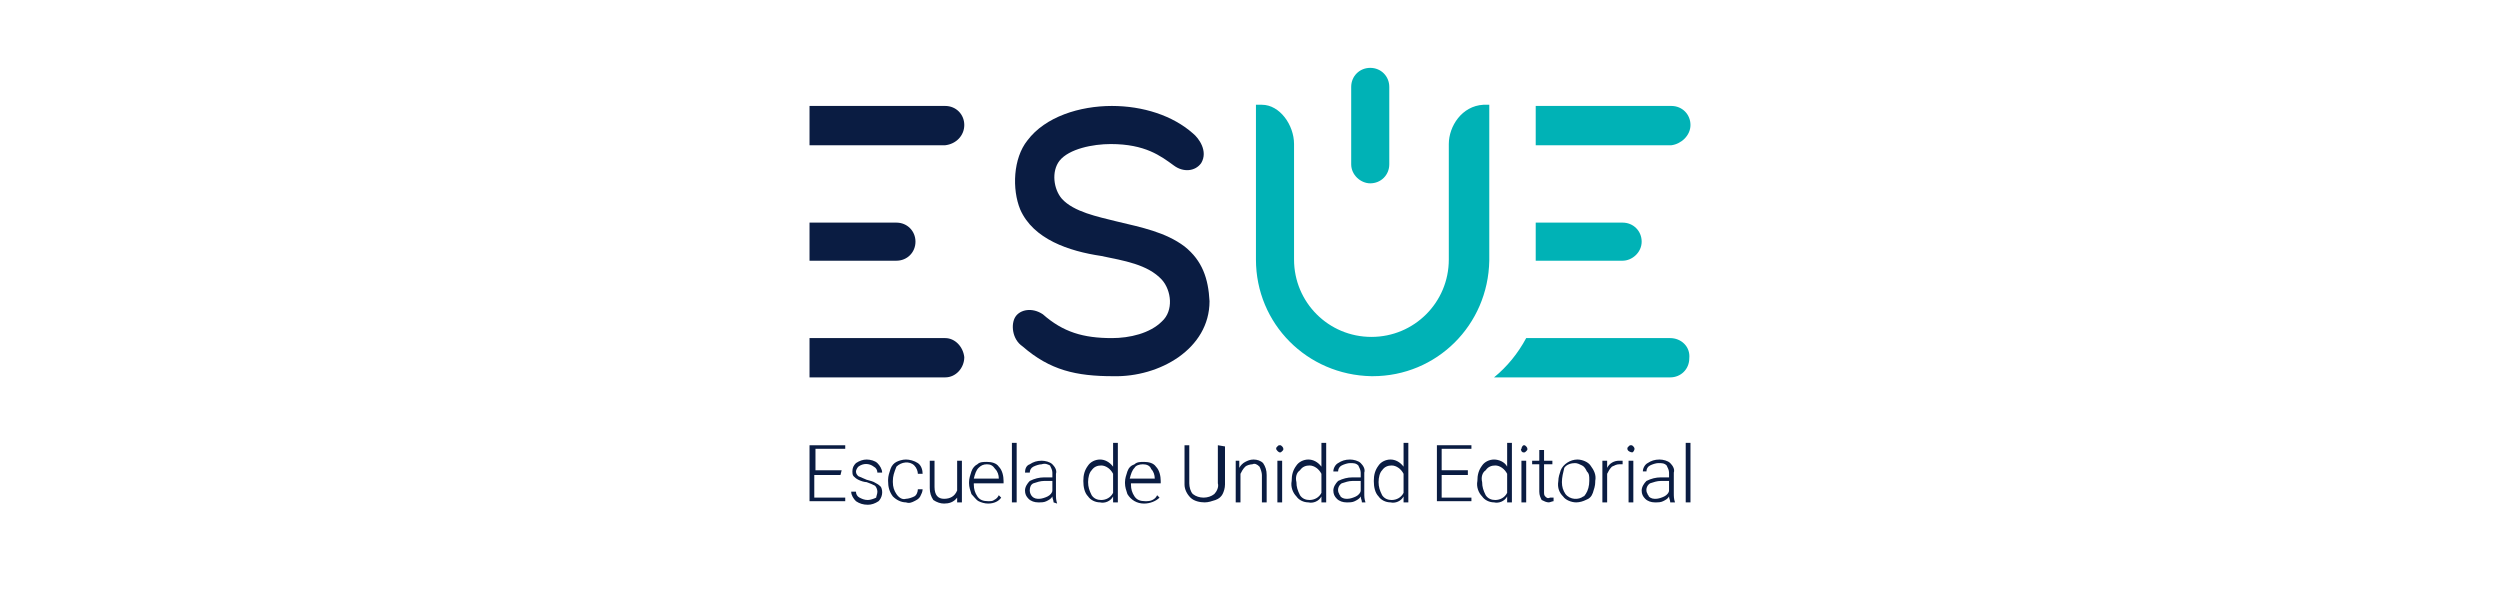 <?xml version="1.0" encoding="utf-8"?>
<!-- Generator: Adobe Illustrator 24.2.3, SVG Export Plug-In . SVG Version: 6.00 Build 0)  -->
<svg version="1.1" id="Capa_1" xmlns="http://www.w3.org/2000/svg" xmlns:xlink="http://www.w3.org/1999/xlink" x="0px" y="0px"
	 viewBox="0 0 210 50" style="enable-background:new 0 0 210 50;" xml:space="preserve">
<style type="text/css">
	.st0{fill:#00B2B6;}
	.st1{fill:#0A1C42;}
</style>
<g>
	<path class="st0" d="M140.3,28.4h-12.1c-0.7,1.3-1.6,2.4-2.7,3.3h14.8c0.9,0,1.6-0.7,1.6-1.6C142,29.1,141.2,28.4,140.3,28.4z"/>
	<path class="st1" d="M99.5,20.7c-1.6-1.2-3.6-1.6-5.7-2.1c-1.6-0.4-3.6-0.8-4.6-1.9c-0.7-0.8-0.9-2.3-0.2-3.2
		c0.8-1,2.8-1.4,4.3-1.4c2.9,0,4.2,1,5.3,1.8c0.8,0.6,1.8,0.5,2.3-0.2c0.6-1-0.2-2.1-0.7-2.5c-1.7-1.5-4.2-2.3-6.8-2.3
		c-2.7,0-5.6,0.9-7.1,2.9c-1.2,1.5-1.3,4.1-0.6,5.8c1.1,2.5,4.1,3.5,6.8,3.9c1.9,0.4,3.9,0.7,5.1,2c0.8,0.9,1,2.6,0,3.5
		c-1,1-2.7,1.4-4.2,1.4c-2.4,0-4.1-0.5-5.8-2c-0.9-0.6-1.9-0.4-2.3,0.2s-0.3,1.9,0.6,2.5c2.3,2,4.5,2.5,7.6,2.5
		c3.9,0.1,8.1-2.3,8.1-6.3C101.5,23.4,101,21.9,99.5,20.7z"/>
	<path class="st1" d="M81,10.5c0-0.9-0.7-1.6-1.6-1.6c0,0,0,0,0,0H68v3.3h11.4C80.3,12.1,81,11.4,81,10.5z"/>
	<path class="st1" d="M76.9,20.3c0-0.9-0.7-1.6-1.6-1.6c0,0,0,0,0,0H68v3.2h7.3C76.2,21.9,76.9,21.2,76.9,20.3z"/>
	<path class="st0" d="M115.1,15.4c0.9,0,1.6-0.7,1.6-1.6c0,0,0,0,0,0V7.3c0-0.9-0.7-1.6-1.6-1.6c-0.9,0-1.6,0.7-1.6,1.6v6.5
		C113.5,14.7,114.3,15.4,115.1,15.4L115.1,15.4z"/>
	<path class="st1" d="M79.4,28.4H68v3.3h11.4c0.9,0,1.6-0.8,1.6-1.7C80.9,29.1,80.2,28.4,79.4,28.4z"/>
	<path class="st0" d="M142,10.5c0-0.9-0.7-1.6-1.6-1.6H129v3.3h11.4C141.2,12.1,142,11.4,142,10.5C142,10.5,142,10.5,142,10.5z"/>
	<path class="st0" d="M137.9,20.3c0-0.9-0.7-1.6-1.6-1.6l0,0H129v3.2h7.3C137.1,21.9,137.9,21.2,137.9,20.3
		C137.9,20.3,137.9,20.3,137.9,20.3z"/>
	<path class="st0" d="M121.7,12.1v9.7c0,3.6-2.9,6.5-6.5,6.5l0,0c-3.6,0-6.5-2.9-6.5-6.5v-9.7c0-1.6-1.2-3.3-2.7-3.3h-0.5v13
		c0,5.4,4.3,9.7,9.7,9.8c0,0,0.1,0,0.1,0l0,0c5.4,0,9.7-4.3,9.8-9.7c0,0,0,0,0-0.1v-13h-0.5C122.8,8.9,121.7,10.6,121.7,12.1z"/>
	<path class="st1" d="M70.6,39.9h-2.2v1.9H71v0.3H68v-4.7H71v0.3h-2.5v1.8h2.2L70.6,39.9z"/>
	<path class="st1" d="M73.7,41.3c0-0.2-0.1-0.4-0.2-0.5c-0.2-0.1-0.4-0.2-0.7-0.3c-0.2,0-0.5-0.1-0.7-0.2c-0.2-0.1-0.3-0.2-0.4-0.3
		c-0.1-0.1-0.1-0.3-0.1-0.4c0-0.3,0.1-0.5,0.3-0.7c0.3-0.2,0.6-0.3,0.9-0.3c0.3,0,0.7,0.1,0.9,0.3c0.2,0.2,0.4,0.5,0.4,0.8h-0.4
		c0-0.2-0.1-0.4-0.3-0.5c-0.4-0.3-0.9-0.3-1.3,0c-0.1,0.1-0.2,0.3-0.2,0.4c0,0.2,0.1,0.3,0.2,0.4c0.2,0.1,0.5,0.2,0.7,0.3
		c0.3,0.1,0.5,0.1,0.8,0.3c0.2,0.1,0.3,0.2,0.4,0.3c0.2,0.4,0.1,0.9-0.2,1.2c-0.3,0.2-0.6,0.3-0.9,0.3c-0.4,0-0.7-0.1-1-0.3
		c-0.2-0.2-0.4-0.5-0.4-0.8h0.4c0,0.2,0.1,0.4,0.3,0.5c0.2,0.1,0.4,0.2,0.7,0.2c0.2,0,0.5-0.1,0.7-0.2
		C73.6,41.7,73.7,41.5,73.7,41.3z"/>
	<path class="st1" d="M76.1,41.9c0.2,0,0.5-0.1,0.7-0.2c0.2-0.1,0.3-0.4,0.3-0.6h0.4c0,0.2-0.1,0.4-0.2,0.6
		c-0.1,0.2-0.3,0.3-0.5,0.4c-0.2,0.1-0.4,0.2-0.7,0.1c-0.4,0-0.8-0.2-1.1-0.5c-0.3-0.4-0.4-0.8-0.4-1.3v-0.1c0-0.3,0.1-0.6,0.2-0.9
		c0.1-0.3,0.3-0.5,0.5-0.6c0.2-0.1,0.5-0.2,0.8-0.2c0.3,0,0.7,0.1,1,0.3c0.3,0.2,0.4,0.6,0.4,0.9h-0.4c0-0.2-0.1-0.5-0.3-0.7
		c-0.4-0.4-1.1-0.3-1.5,0.1c0,0,0,0,0,0C75.1,39.7,75,40,75,40.4v0.1c0,0.4,0.1,0.7,0.3,1C75.5,41.8,75.8,42,76.1,41.9z"/>
	<path class="st1" d="M80.4,41.8c-0.3,0.4-0.7,0.5-1.1,0.5c-0.3,0-0.6-0.1-0.9-0.3c-0.2-0.3-0.3-0.6-0.3-1v-2.3h0.4v2.2
		c0,0.7,0.3,1,0.8,1s0.9-0.2,1.1-0.7v-2.5h0.4v3.5h-0.4L80.4,41.8z"/>
	<path class="st1" d="M83,42.3c-0.3,0-0.6-0.1-0.8-0.2c-0.2-0.1-0.4-0.4-0.6-0.6c-0.1-0.3-0.2-0.6-0.2-0.9v-0.1
		c0-0.3,0.1-0.6,0.2-0.9c0.1-0.3,0.3-0.5,0.5-0.6c0.2-0.2,0.5-0.2,0.8-0.2c0.4,0,0.8,0.1,1,0.4c0.3,0.3,0.4,0.8,0.4,1.2v0.2h-2.5
		v0.1c0,0.4,0.1,0.7,0.3,1c0.2,0.3,0.5,0.4,0.9,0.4c0.2,0,0.4,0,0.5-0.1c0.2-0.1,0.3-0.2,0.4-0.4l0.2,0.2
		C83.9,42.1,83.5,42.3,83,42.3z M82.9,39c-0.3,0-0.5,0.1-0.7,0.3c-0.2,0.2-0.3,0.5-0.4,0.9h2.1v0c0-0.3-0.1-0.6-0.3-0.8
		C83.4,39.1,83.2,39,82.9,39L82.9,39z"/>
	<path class="st1" d="M85.3,42.2H85v-5h0.4V42.2z"/>
	<path class="st1" d="M88.5,42.2c0-0.2-0.1-0.3-0.1-0.5c-0.1,0.2-0.3,0.3-0.5,0.4c-0.2,0.1-0.4,0.1-0.7,0.1c-0.3,0-0.6-0.1-0.8-0.3
		c-0.2-0.2-0.3-0.4-0.3-0.7c0-0.3,0.2-0.6,0.4-0.8c0.4-0.2,0.8-0.3,1.2-0.3h0.7v-0.4c0-0.2-0.1-0.4-0.2-0.6C88,39,87.8,38.9,87.5,39
		c-0.2,0-0.5,0.1-0.7,0.2c-0.2,0.1-0.3,0.3-0.3,0.5h-0.4c0-0.3,0.1-0.6,0.4-0.7c0.3-0.2,0.6-0.3,1-0.3c0.3,0,0.7,0.1,0.9,0.3
		c0.2,0.2,0.4,0.5,0.3,0.8v1.7c0,0.3,0,0.5,0.1,0.8v0L88.5,42.2z M87.3,41.9c0.2,0,0.5-0.1,0.7-0.2c0.2-0.1,0.4-0.3,0.4-0.5v-0.8
		h-0.7c-0.3,0-0.6,0.1-0.9,0.2c-0.2,0.1-0.3,0.3-0.3,0.6c0,0.2,0.1,0.4,0.2,0.5C86.9,41.9,87.1,41.9,87.3,41.9L87.3,41.9z"/>
	<path class="st1" d="M91,40.4c0-0.5,0.1-0.9,0.4-1.3c0.2-0.3,0.6-0.5,1-0.5c0.4,0,0.8,0.2,1.1,0.6v-2h0.4v5h-0.4v-0.5
		c-0.2,0.4-0.7,0.6-1.1,0.5c-0.4,0-0.8-0.2-1-0.5C91.1,41.4,91,40.9,91,40.4L91,40.4z M91.4,40.5c0,0.4,0.1,0.7,0.3,1.1
		c0.2,0.3,0.5,0.4,0.8,0.4c0.4,0,0.8-0.2,1-0.6v-1.6c-0.2-0.4-0.6-0.7-1-0.7c-0.3,0-0.6,0.1-0.8,0.4C91.5,39.7,91.4,40.1,91.4,40.5z
		"/>
	<path class="st1" d="M96.1,42.3c-0.6,0-1.1-0.3-1.4-0.8c-0.1-0.3-0.2-0.6-0.2-0.9v-0.1c0-0.3,0.1-0.6,0.2-0.9
		c0.1-0.3,0.3-0.5,0.6-0.6c0.2-0.2,0.5-0.2,0.8-0.2c0.4,0,0.8,0.1,1,0.4c0.3,0.3,0.4,0.8,0.4,1.2v0.2h-2.5v0.1c0,0.4,0.1,0.7,0.3,1
		c0.2,0.3,0.5,0.4,0.9,0.4c0.2,0,0.4,0,0.6-0.1c0.2-0.1,0.3-0.2,0.4-0.4l0.2,0.2C97.1,42.1,96.6,42.3,96.1,42.3z M96,39
		c-0.3,0-0.6,0.1-0.7,0.3c-0.2,0.2-0.3,0.5-0.4,0.9H97v0c0-0.3-0.1-0.6-0.3-0.8C96.6,39.1,96.3,39,96,39L96,39z"/>
	<path class="st1" d="M102.9,37.5v3.2c0,0.3-0.1,0.6-0.2,0.8c-0.1,0.2-0.3,0.4-0.6,0.5c-0.3,0.1-0.6,0.2-0.9,0.2
		c-0.4,0-0.9-0.1-1.2-0.4c-0.3-0.3-0.5-0.7-0.5-1.1v-3.3h0.4v3.2c0,0.3,0.1,0.7,0.3,0.9c0.5,0.4,1.3,0.4,1.8,0
		c0.2-0.2,0.4-0.6,0.3-0.9v-3.2L102.9,37.5z"/>
	<path class="st1" d="M104.1,38.7l0,0.6c0.1-0.2,0.3-0.4,0.5-0.5c0.2-0.1,0.4-0.2,0.7-0.2c0.3,0,0.6,0.1,0.8,0.3
		c0.2,0.3,0.3,0.6,0.3,1v2.3H106v-2.3c0-0.2-0.1-0.5-0.2-0.7c-0.2-0.2-0.4-0.3-0.6-0.2c-0.2,0-0.5,0.1-0.6,0.2
		c-0.2,0.2-0.3,0.4-0.4,0.6v2.4h-0.4v-3.5H104.1z"/>
	<path class="st1" d="M107.2,37.7c0-0.1,0-0.1,0.1-0.2c0.1-0.1,0.1-0.1,0.2-0.1c0.1,0,0.1,0,0.2,0.1c0,0,0.1,0.1,0.1,0.2
		c0,0.1,0,0.1-0.1,0.2c-0.1,0.1-0.1,0.1-0.2,0.1C107.4,38,107.2,37.8,107.2,37.7C107.2,37.7,107.2,37.7,107.2,37.7z M107.7,42.2
		h-0.4v-3.5h0.4V42.2z"/>
	<path class="st1" d="M108.5,40.4c0-0.5,0.1-0.9,0.4-1.3c0.2-0.3,0.6-0.5,1-0.5c0.4,0,0.8,0.2,1.1,0.6v-2h0.4v5h-0.4l0-0.5
		c-0.2,0.4-0.7,0.6-1.1,0.5c-0.4,0-0.8-0.2-1-0.5C108.6,41.4,108.4,40.9,108.5,40.4L108.5,40.4z M108.9,40.5c0,0.4,0.1,0.7,0.3,1.1
		c0.2,0.3,0.5,0.4,0.8,0.4c0.4,0,0.8-0.2,1-0.6v-1.6c-0.2-0.4-0.6-0.7-1-0.7c-0.3,0-0.6,0.1-0.8,0.4
		C108.9,39.7,108.8,40.1,108.9,40.5z"/>
	<path class="st1" d="M114.4,42.2c0-0.2-0.1-0.3-0.1-0.5c-0.1,0.2-0.3,0.3-0.5,0.4c-0.2,0.1-0.4,0.1-0.7,0.1c-0.3,0-0.6-0.1-0.8-0.3
		c-0.2-0.2-0.3-0.4-0.3-0.7c0-0.3,0.2-0.6,0.4-0.8c0.4-0.2,0.8-0.3,1.2-0.3h0.7v-0.4c0-0.2-0.1-0.4-0.2-0.6
		c-0.2-0.2-0.4-0.2-0.7-0.2c-0.2,0-0.5,0.1-0.7,0.2c-0.2,0.1-0.3,0.3-0.3,0.5h-0.4c0-0.3,0.2-0.6,0.4-0.7c0.3-0.2,0.6-0.3,1-0.3
		c0.3,0,0.7,0.1,0.9,0.3c0.2,0.2,0.4,0.5,0.3,0.8v1.7c0,0.3,0,0.5,0.1,0.8v0L114.4,42.2z M113.2,41.9c0.2,0,0.5-0.1,0.7-0.2
		c0.2-0.1,0.4-0.3,0.4-0.5v-0.8h-0.7c-0.3,0-0.6,0.1-0.9,0.2c-0.3,0.2-0.4,0.6-0.2,0.9c0,0.1,0.1,0.1,0.1,0.2
		C112.8,41.9,113,41.9,113.2,41.9L113.2,41.9z"/>
	<path class="st1" d="M115.4,40.4c0-0.5,0.1-0.9,0.4-1.3c0.2-0.3,0.6-0.5,1-0.5c0.4,0,0.8,0.2,1.1,0.6v-2h0.4v5h-0.4l0-0.5
		c-0.2,0.4-0.7,0.6-1.1,0.5c-0.4,0-0.8-0.2-1-0.5C115.5,41.4,115.4,40.9,115.4,40.4L115.4,40.4z M115.8,40.5c0,0.4,0.1,0.7,0.3,1.1
		c0.2,0.3,0.5,0.4,0.8,0.4c0.4,0,0.8-0.2,1-0.6v-1.6c-0.2-0.4-0.6-0.7-1-0.7c-0.3,0-0.6,0.1-0.8,0.4
		C115.9,39.7,115.8,40.1,115.8,40.5L115.8,40.5z"/>
	<path class="st1" d="M123.3,39.9h-2.2v1.9h2.5v0.3h-2.9v-4.7h2.9v0.3h-2.5v1.8h2.2L123.3,39.9z"/>
	<path class="st1" d="M124.1,40.4c0-0.5,0.1-0.9,0.4-1.3c0.2-0.3,0.6-0.5,1-0.5c0.4,0,0.9,0.2,1.1,0.6v-2h0.4v5h-0.4l0-0.5
		c-0.2,0.4-0.7,0.6-1.1,0.5c-0.4,0-0.8-0.2-1-0.5C124.2,41.4,124,40.9,124.1,40.4L124.1,40.4z M124.5,40.5c0,0.4,0.1,0.7,0.3,1.1
		c0.2,0.3,0.5,0.4,0.8,0.4c0.4,0,0.8-0.2,1-0.6v-1.6c-0.2-0.4-0.6-0.7-1-0.7c-0.3,0-0.6,0.1-0.8,0.4
		C124.5,39.7,124.4,40.1,124.5,40.5z"/>
	<path class="st1" d="M127.8,37.7c0-0.1,0.1-0.3,0.2-0.3c0,0,0,0,0,0c0.1,0,0.1,0,0.2,0.1c0,0,0.1,0.1,0.1,0.2c0,0.1,0,0.1-0.1,0.2
		c-0.1,0.1-0.1,0.1-0.2,0.1c-0.1,0-0.1,0-0.2-0.1C127.8,37.8,127.7,37.8,127.8,37.7z M128.2,42.2h-0.4v-3.5h0.4L128.2,42.2z"/>
	<path class="st1" d="M129.7,37.8v0.9h0.7V39h-0.7v2.3c0,0.2,0,0.3,0.1,0.4c0.1,0.1,0.2,0.2,0.4,0.1c0.1,0,0.2,0,0.3,0l0,0.3
		c-0.1,0-0.3,0.1-0.4,0.1c-0.2,0-0.4-0.1-0.6-0.2c-0.1-0.2-0.2-0.4-0.2-0.7V39h-0.6v-0.3h0.6v-0.9L129.7,37.8z"/>
	<path class="st1" d="M130.9,40.4c0-0.3,0.1-0.6,0.2-0.9c0.2-0.5,0.8-0.9,1.4-0.9c0.4,0,0.9,0.2,1.1,0.5c0.3,0.4,0.5,0.8,0.4,1.3
		v0.1c0,0.3-0.1,0.6-0.2,0.9c-0.1,0.3-0.3,0.5-0.6,0.6c-0.2,0.1-0.5,0.2-0.8,0.2c-0.4,0-0.9-0.2-1.1-0.5
		C131,41.4,130.8,41,130.9,40.4L130.9,40.4z M131.2,40.5c0,0.4,0.1,0.7,0.3,1c0.4,0.5,1.1,0.5,1.5,0.2c0.1,0,0.1-0.1,0.2-0.2
		c0.2-0.3,0.3-0.7,0.3-1.1v-0.1c0-0.3,0-0.5-0.2-0.7c-0.1-0.2-0.2-0.4-0.4-0.5c-0.2-0.1-0.4-0.2-0.6-0.2c-0.3,0-0.7,0.1-0.9,0.4
		C131.3,39.7,131.2,40.1,131.2,40.5L131.2,40.5z"/>
	<path class="st1" d="M136.3,39c-0.1,0-0.2,0-0.3,0c-0.2,0-0.4,0.1-0.6,0.2c-0.2,0.2-0.3,0.4-0.4,0.6v2.4h-0.4v-3.5h0.4v0.6
		c0.2-0.4,0.6-0.6,1-0.6c0.1,0,0.2,0,0.3,0L136.3,39z"/>
	<path class="st1" d="M136.7,37.7c0-0.1,0-0.1,0.1-0.2c0.1-0.1,0.1-0.1,0.2-0.1c0.1,0,0.1,0,0.2,0.1c0,0,0.1,0.1,0.1,0.2
		c0,0.1-0.1,0.3-0.2,0.3S136.7,37.9,136.7,37.7C136.7,37.7,136.7,37.7,136.7,37.7z M137.2,42.2h-0.4v-3.5h0.4V42.2z"/>
	<path class="st1" d="M140.3,42.2c0-0.2-0.1-0.3-0.1-0.5c-0.1,0.2-0.3,0.3-0.5,0.4c-0.2,0.1-0.4,0.1-0.7,0.1c-0.3,0-0.6-0.1-0.8-0.3
		c-0.2-0.2-0.3-0.4-0.3-0.7c0-0.3,0.2-0.6,0.4-0.8c0.4-0.2,0.8-0.3,1.2-0.3h0.7v-0.4c0-0.2-0.1-0.4-0.2-0.6
		c-0.2-0.2-0.4-0.2-0.7-0.2c-0.2,0-0.5,0.1-0.7,0.2c-0.2,0.1-0.3,0.3-0.3,0.5H138c0-0.3,0.2-0.6,0.4-0.7c0.3-0.2,0.6-0.3,1-0.3
		c0.3,0,0.7,0.1,0.9,0.3c0.2,0.2,0.4,0.5,0.3,0.8v1.7c0,0.3,0,0.5,0.1,0.8v0L140.3,42.2z M139.1,41.9c0.2,0,0.5-0.1,0.7-0.2
		c0.2-0.1,0.4-0.3,0.4-0.5v-0.8h-0.7c-0.3,0-0.6,0.1-0.9,0.2c-0.3,0.2-0.4,0.6-0.2,0.9c0,0.1,0.1,0.1,0.1,0.2
		C138.7,41.9,138.9,41.9,139.1,41.9L139.1,41.9z"/>
	<path class="st1" d="M142,42.2h-0.4v-5h0.4V42.2z"/>
</g>
</svg>
